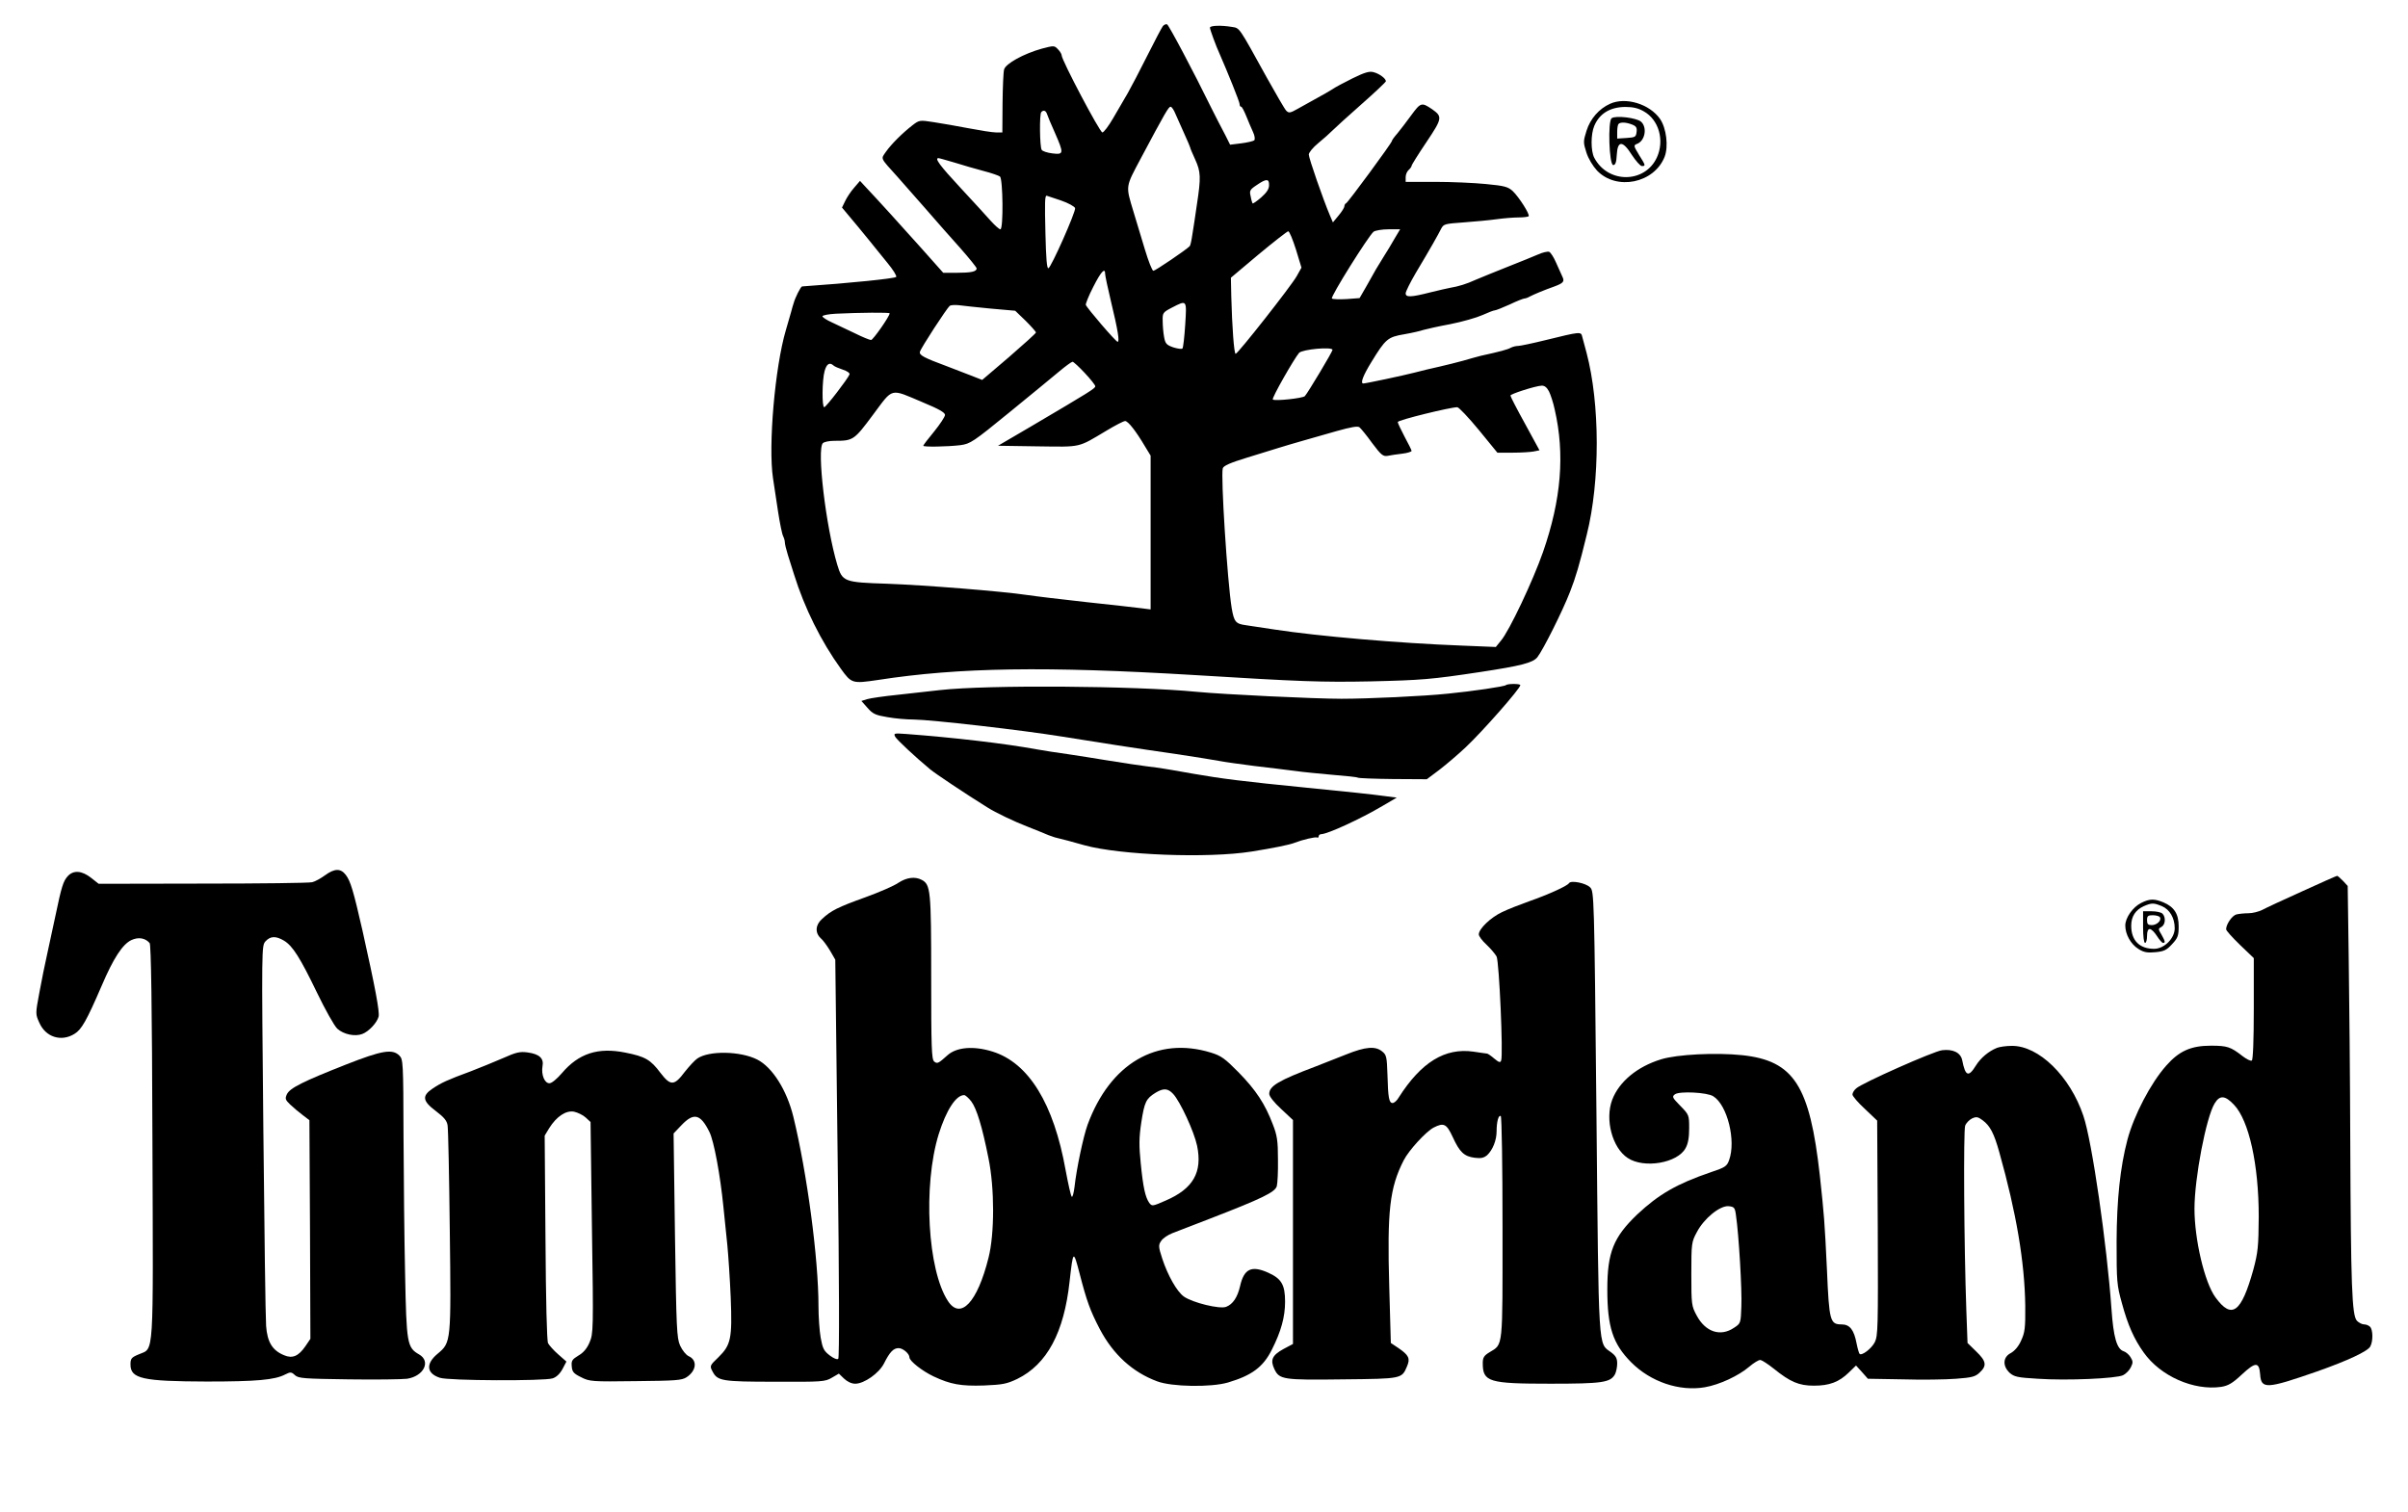 <?xml version="1.0" standalone="no"?>
<!DOCTYPE svg PUBLIC "-//W3C//DTD SVG 20010904//EN"
 "http://www.w3.org/TR/2001/REC-SVG-20010904/DTD/svg10.dtd">
<svg version="1.0" xmlns="http://www.w3.org/2000/svg"
 width="1218pt" height="765pt" viewBox="0 0 1218 765"
 preserveAspectRatio="xMidYMid meet">

<g transform="translate(0,765) scale(0.1,-0.1)"
fill="#000000" stroke="none">
<path d="M5882 7518 c-6 -8 -41 -74 -78 -148 -37 -74 -82 -160 -99 -190 -18
-30 -51 -88 -74 -127 -23 -40 -48 -73 -55 -73 -13 0 -206 366 -206 390 0 6 -8
20 -19 31 -18 19 -20 19 -81 3 -93 -26 -183 -76 -191 -105 -4 -13 -7 -90 -8
-171 l-1 -148 -32 0 c-18 0 -80 10 -138 21 -58 11 -137 25 -177 31 -71 11 -73
11 -108 -16 -49 -38 -106 -94 -134 -134 -26 -38 -31 -27 59 -127 25 -28 88
-100 140 -159 52 -60 132 -151 178 -202 45 -51 82 -97 82 -102 0 -16 -28 -22
-100 -22 l-69 0 -113 127 c-101 113 -218 242 -285 313 l-23 25 -30 -35 c-17
-19 -37 -50 -45 -67 l-16 -33 81 -97 c44 -54 84 -102 88 -108 4 -5 31 -39 60
-74 29 -35 49 -67 45 -72 -9 -8 -229 -31 -476 -48 -7 -1 -35 -56 -43 -86 -2
-5 -8 -26 -13 -45 -5 -19 -17 -60 -26 -90 -55 -186 -90 -585 -65 -750 5 -30
16 -104 25 -165 9 -60 21 -118 26 -127 5 -10 9 -24 9 -33 0 -8 7 -36 15 -62 8
-26 22 -70 31 -98 53 -171 138 -341 237 -478 54 -75 58 -76 187 -57 412 64
852 70 1601 25 537 -33 644 -37 894 -32 254 6 305 10 550 47 211 32 268 47
291 75 28 35 127 232 165 330 29 74 48 138 85 290 68 271 67 663 -1 920 -9 33
-19 70 -22 82 -6 26 -8 26 -187 -18 -65 -16 -127 -29 -137 -29 -11 0 -27 -4
-37 -9 -15 -9 -56 -20 -152 -41 -19 -5 -60 -16 -90 -25 -30 -8 -84 -22 -120
-30 -36 -8 -92 -21 -125 -30 -58 -15 -247 -55 -259 -55 -17 0 -1 41 41 109 71
116 82 126 166 140 40 7 83 17 97 22 14 4 75 18 135 29 61 12 134 33 163 46
29 13 57 24 63 24 6 0 40 14 76 30 35 17 69 30 74 30 5 0 17 4 27 10 19 10 71
32 122 50 49 18 55 26 42 52 -6 13 -20 45 -32 71 -11 26 -27 50 -34 53 -8 3
-34 -3 -58 -14 -23 -10 -92 -38 -153 -62 -60 -24 -132 -53 -160 -65 -48 -22
-88 -34 -130 -41 -11 -2 -56 -12 -100 -23 -98 -25 -125 -26 -125 -5 0 9 23 55
51 103 76 127 113 193 128 223 13 25 18 26 115 33 55 4 130 11 166 16 36 5 86
9 111 9 25 0 48 3 51 6 8 8 -48 96 -80 127 -24 22 -41 27 -136 36 -60 6 -176
11 -258 11 l-148 0 0 24 c0 13 7 29 15 36 8 7 15 17 15 21 0 5 34 59 75 120
81 121 82 129 28 167 -52 35 -57 34 -104 -30 -24 -33 -56 -75 -71 -93 -16 -18
-28 -35 -28 -39 0 -9 -222 -311 -231 -314 -5 -2 -9 -9 -9 -16 0 -6 -13 -27
-29 -46 l-29 -35 -15 35 c-34 80 -107 290 -107 308 0 10 21 36 48 58 26 21 58
50 72 64 14 14 80 74 148 134 67 59 122 111 122 115 0 14 -34 39 -63 46 -20 6
-46 -2 -105 -31 -42 -21 -88 -45 -102 -55 -14 -9 -50 -30 -80 -46 -30 -17 -74
-41 -97 -54 -37 -21 -44 -22 -57 -9 -8 8 -51 83 -97 165 -147 266 -137 252
-179 259 -54 9 -110 7 -110 -4 0 -9 31 -94 50 -135 39 -89 100 -240 100 -251
0 -8 3 -14 8 -14 4 0 15 -21 26 -48 10 -26 26 -62 34 -80 9 -19 11 -37 6 -42
-5 -4 -34 -11 -65 -15 l-57 -7 -24 48 c-14 27 -30 58 -36 69 -6 11 -20 40 -33
65 -94 192 -218 425 -226 427 -6 2 -15 -2 -21 -9z m64 -445 c9 -21 29 -66 45
-101 16 -35 29 -66 29 -68 0 -3 11 -30 25 -60 29 -63 30 -92 9 -229 -8 -55
-18 -124 -23 -152 -4 -29 -10 -55 -13 -58 -18 -19 -175 -125 -184 -125 -6 0
-25 48 -43 108 -18 59 -44 145 -58 192 -40 133 -41 121 38 270 124 233 140
260 150 260 6 0 17 -17 25 -37z m-650 0 c3 -10 21 -53 40 -95 46 -105 45 -111
-13 -104 -25 3 -50 11 -54 18 -10 15 -12 182 -2 191 11 12 23 8 29 -10z m-466
-246 c41 -13 107 -32 145 -42 39 -10 76 -23 83 -28 15 -12 18 -267 2 -267 -6
0 -27 19 -48 42 -20 23 -89 98 -152 166 -107 115 -134 152 -113 152 4 0 42
-11 83 -23z m1589 -114 c0 -20 -13 -38 -40 -62 -22 -19 -41 -32 -43 -30 -2 2
-7 18 -10 36 -7 28 -4 34 31 57 48 33 63 33 62 -1z m-1053 -77 c38 -13 70 -31
72 -39 4 -18 -121 -300 -135 -304 -8 -3 -12 52 -15 174 -4 161 -3 193 6 193 1
0 34 -11 72 -24z m1688 -193 c-15 -27 -39 -66 -53 -88 -14 -22 -32 -52 -41
-67 -8 -15 -30 -54 -49 -87 l-34 -59 -66 -5 c-36 -2 -70 -1 -74 3 -9 7 185
317 211 338 9 6 42 12 75 12 l59 0 -28 -47z m-499 -55 l28 -92 -24 -43 c-28
-50 -298 -393 -309 -393 -8 0 -18 136 -22 290 l-2 95 139 117 c77 64 145 117
151 118 6 0 23 -42 39 -92z m-965 -124 c0 -9 13 -70 29 -137 36 -149 45 -207
34 -206 -9 0 -155 170 -161 187 -1 5 15 47 38 91 39 77 60 100 60 65z m405
-256 c-4 -62 -10 -116 -14 -121 -4 -4 -25 -1 -47 6 -34 12 -40 19 -46 53 -4
21 -7 58 -7 81 -1 40 1 43 47 67 76 39 75 41 67 -86z m-985 81 l125 -11 53
-51 c28 -28 52 -55 52 -59 0 -4 -61 -59 -136 -124 l-136 -116 -56 22 c-32 12
-86 33 -122 47 -116 43 -141 56 -137 73 5 20 137 222 151 233 6 4 27 5 46 3
19 -3 91 -10 160 -17z m-510 -24 c0 -15 -84 -135 -94 -135 -7 0 -44 15 -82 34
-38 18 -90 43 -116 55 -27 12 -48 26 -48 31 0 5 30 11 68 13 121 6 272 7 272
2z m2240 -185 c0 -9 -125 -218 -140 -234 -11 -11 -153 -26 -162 -17 -7 6 108
207 133 236 17 18 169 32 169 15z m-1253 -117 c29 -31 53 -61 53 -67 0 -11
-26 -27 -328 -205 l-164 -96 201 -3 c224 -3 201 -8 347 79 45 27 87 49 95 49
15 0 55 -51 101 -129 l28 -46 0 -389 0 -389 -47 6 c-27 3 -151 18 -278 31
-126 14 -261 30 -300 36 -127 19 -517 50 -708 57 -218 7 -226 10 -252 96 -58
194 -104 584 -73 615 7 7 33 12 59 12 95 0 99 3 195 132 104 139 83 134 253
62 80 -33 111 -51 111 -63 0 -9 -25 -47 -55 -84 -30 -36 -55 -69 -55 -72 0 -7
122 -5 188 3 50 7 63 15 249 167 108 88 221 181 252 207 31 26 60 47 66 48 5
0 33 -26 62 -57z m-1271 38 c5 -5 26 -14 47 -21 22 -7 36 -17 34 -24 -9 -23
-119 -166 -128 -166 -12 0 -11 137 2 183 10 36 25 46 45 28z m3619 -131 c8
-16 22 -58 29 -92 52 -226 33 -455 -59 -720 -51 -146 -171 -400 -213 -449
l-26 -32 -171 7 c-321 12 -731 48 -946 81 -57 9 -123 19 -146 22 -53 7 -61 17
-73 87 -22 135 -56 671 -45 707 4 13 38 28 123 54 64 20 137 42 162 50 25 8
77 23 115 34 39 11 117 33 175 50 75 21 108 27 117 19 7 -6 36 -41 64 -80 45
-60 55 -68 78 -64 14 3 47 8 74 11 26 3 47 10 47 14 0 4 -16 36 -35 71 -19 36
-35 70 -35 75 0 10 266 75 301 75 8 0 57 -52 109 -115 l94 -115 77 0 c42 0 90
3 106 6 l30 6 -73 134 c-41 74 -74 138 -74 143 0 8 124 48 157 50 15 1 27 -8
38 -29z"/>
<path d="M8144 7125 c-56 -25 -100 -76 -119 -136 -17 -54 -17 -60 -1 -110 10
-32 33 -69 54 -92 99 -103 289 -64 342 70 20 52 9 144 -23 191 -53 76 -174
113 -253 77z m170 -38 c77 -43 106 -147 67 -233 -60 -132 -248 -134 -317 -2
-18 34 -18 119 0 161 26 62 79 95 156 96 40 0 66 -6 94 -22z"/>
<path d="M8152 7052 c-20 -14 -13 -237 8 -237 11 0 16 14 18 53 4 72 30 72 77
-3 20 -30 42 -55 50 -55 20 0 19 3 -15 57 -27 45 -28 48 -10 55 41 15 53 83
21 112 -22 20 -128 33 -149 18z m103 -32 c21 -8 26 -16 23 -38 -3 -25 -7 -27
-50 -30 l-48 -3 0 34 c0 18 3 37 7 40 9 10 38 9 68 -3z"/>
<path d="M7617 4184 c-7 -7 -170 -31 -292 -43 -123 -13 -406 -26 -540 -26
-136 0 -595 22 -730 35 -319 31 -1059 36 -1300 9 -49 -5 -146 -16 -215 -24
-69 -7 -138 -17 -154 -22 l-29 -9 31 -35 c27 -31 41 -37 101 -47 38 -7 98 -12
133 -12 89 -1 544 -53 748 -86 172 -28 392 -62 575 -88 99 -15 200 -31 225
-36 25 -5 104 -16 175 -25 72 -8 164 -20 205 -25 41 -6 128 -14 193 -20 64 -5
121 -11 125 -14 5 -3 85 -6 179 -7 l170 -1 64 48 c35 27 95 78 133 114 86 81
276 297 276 314 0 8 -65 8 -73 0z"/>
<path d="M4528 3923 c9 -16 100 -101 177 -165 25 -21 179 -124 290 -193 39
-25 137 -72 200 -96 28 -11 59 -24 70 -28 24 -11 56 -23 70 -27 37 -9 99 -25
150 -40 181 -50 624 -67 845 -32 107 17 193 34 220 45 35 14 105 31 112 26 5
-2 8 1 8 6 0 6 6 11 13 11 33 1 197 76 312 144 l70 41 -55 7 c-64 9 -197 23
-400 43 -324 32 -432 46 -570 70 -80 14 -158 28 -175 30 -90 11 -191 26 -275
40 -52 9 -138 22 -190 30 -52 7 -122 18 -155 24 -164 30 -422 60 -663 78 -59
4 -63 4 -54 -14z"/>
<path d="M1644 3222 c-22 -16 -51 -32 -65 -35 -14 -4 -263 -7 -553 -7 l-527
-1 -38 30 c-47 37 -89 40 -118 9 -23 -25 -32 -54 -62 -198 -11 -52 -30 -138
-41 -190 -12 -52 -30 -143 -41 -202 -20 -107 -20 -108 0 -152 32 -73 111 -98
178 -56 35 21 61 66 138 245 59 138 105 208 149 229 36 17 71 11 93 -15 7 -10
12 -310 14 -1004 4 -1111 9 -1043 -68 -1076 -39 -16 -43 -22 -43 -52 0 -72 62
-85 385 -86 251 0 345 8 398 36 26 13 31 13 49 -4 18 -16 45 -18 272 -21 138
-2 271 0 295 3 84 13 122 88 61 123 -61 35 -64 54 -71 407 -4 176 -7 492 -8
703 -1 368 -2 383 -21 402 -35 35 -88 26 -269 -45 -218 -86 -285 -119 -300
-151 -10 -22 -8 -28 17 -52 16 -15 44 -39 63 -53 l34 -26 3 -553 2 -553 -25
-37 c-35 -51 -66 -64 -108 -46 -59 24 -85 66 -91 148 -3 40 -9 489 -14 998 -9
922 -9 925 11 948 25 27 52 28 94 3 44 -27 81 -86 167 -264 41 -85 87 -167
102 -181 32 -29 89 -41 126 -27 33 12 75 57 83 88 6 24 -17 146 -81 433 -46
202 -61 253 -85 284 -26 34 -57 33 -105 -2z"/>
<path d="M11645 3141 c-93 -42 -184 -84 -202 -94 -18 -9 -49 -17 -70 -17 -21
0 -48 -3 -61 -6 -22 -6 -52 -50 -52 -75 0 -7 32 -42 70 -79 l70 -67 0 -256 c0
-163 -4 -258 -10 -262 -6 -4 -27 7 -48 23 -59 46 -76 52 -159 52 -101 0 -161
-27 -226 -101 -79 -89 -163 -251 -196 -374 -37 -140 -54 -304 -55 -515 0 -204
1 -220 27 -313 30 -111 62 -182 110 -249 85 -120 253 -194 392 -174 36 6 57
18 105 63 69 64 87 64 92 1 5 -77 32 -75 288 14 156 55 256 102 269 126 15 27
14 85 -1 100 -7 7 -20 12 -30 12 -10 0 -26 8 -36 18 -26 26 -31 179 -34 907
-1 319 -5 741 -8 937 l-5 356 -24 26 c-14 14 -27 26 -30 25 -3 0 -82 -35 -176
-78z m-345 -1080 c76 -80 125 -303 125 -566 -1 -152 -4 -180 -27 -267 -61
-219 -109 -255 -192 -141 -55 75 -106 293 -106 448 0 155 59 463 102 533 26
43 53 41 98 -7z"/>
<path d="M4544 3184 c-21 -15 -97 -48 -169 -74 -136 -49 -171 -66 -217 -109
-34 -30 -36 -70 -7 -97 12 -10 33 -39 48 -64 l26 -45 12 -1005 c8 -615 9
-1008 3 -1014 -5 -5 -22 1 -43 17 -30 23 -36 35 -46 90 -6 35 -11 106 -11 158
0 244 -58 675 -127 959 -33 135 -106 251 -183 290 -85 43 -244 46 -303 5 -12
-8 -40 -38 -63 -67 -54 -72 -72 -72 -123 -6 -50 67 -77 83 -178 103 -138 28
-236 -4 -321 -104 -25 -29 -51 -51 -63 -51 -25 0 -42 44 -35 86 8 40 -16 62
-76 70 -38 5 -57 1 -124 -29 -44 -19 -117 -49 -164 -67 -117 -43 -149 -58
-192 -87 -55 -37 -51 -63 17 -114 41 -31 56 -49 59 -73 3 -17 8 -254 11 -527
7 -569 7 -570 -61 -627 -62 -51 -57 -100 11 -122 44 -15 526 -17 570 -3 19 6
37 23 50 47 l20 38 -41 36 c-23 20 -46 46 -52 57 -6 12 -11 214 -13 535 l-4
515 23 38 c37 59 85 91 126 83 18 -4 45 -17 58 -29 l25 -23 7 -535 c8 -519 7
-535 -12 -580 -13 -31 -32 -53 -57 -67 -31 -19 -36 -26 -33 -55 2 -27 10 -36
47 -54 43 -22 54 -23 276 -20 203 2 234 4 258 20 50 33 55 86 11 106 -14 6
-33 30 -44 54 -17 38 -19 85 -26 558 l-7 515 40 42 c62 65 96 57 141 -34 23
-45 55 -218 71 -379 6 -55 15 -143 20 -195 5 -52 13 -171 17 -265 8 -207 1
-239 -62 -301 -44 -42 -45 -44 -30 -72 25 -48 46 -52 317 -52 237 -1 252 0
286 20 l36 21 26 -25 c17 -16 38 -26 57 -26 45 0 120 53 145 102 29 58 48 78
74 78 22 0 55 -28 55 -47 0 -18 65 -69 122 -96 85 -40 138 -50 255 -46 95 4
115 8 168 33 151 74 237 235 265 493 18 159 19 161 50 43 37 -144 55 -192 103
-284 68 -129 166 -218 290 -264 74 -28 272 -31 358 -6 121 36 178 78 222 166
47 93 67 166 67 243 0 85 -18 116 -84 146 -86 39 -124 21 -144 -69 -13 -55
-36 -90 -70 -103 -32 -13 -170 21 -214 52 -35 25 -81 106 -109 191 -20 61 -20
70 -6 90 8 13 34 31 58 40 24 9 109 42 189 73 264 102 329 134 338 164 4 14 7
76 6 136 0 93 -4 121 -26 177 -39 103 -85 173 -173 263 -69 70 -88 84 -140
100 -273 84 -510 -55 -624 -365 -22 -61 -56 -223 -66 -314 -4 -32 -10 -54 -14
-50 -5 5 -18 65 -31 134 -60 337 -187 543 -369 600 -95 30 -181 23 -227 -17
-48 -43 -53 -46 -69 -33 -13 11 -15 71 -15 427 0 440 -3 468 -48 492 -34 18
-77 12 -118 -15z m1390 -1068 c36 -39 106 -191 121 -262 28 -135 -20 -218
-160 -278 -66 -29 -68 -29 -82 -11 -20 29 -31 78 -43 200 -9 90 -9 128 3 208
16 103 24 119 72 149 40 24 62 23 89 -6z m-1021 -38 c27 -36 55 -127 87 -288
31 -151 31 -382 0 -503 -56 -225 -141 -316 -205 -219 -103 156 -127 584 -47
844 38 121 87 198 129 198 6 0 23 -15 36 -32z"/>
<path d="M7936 3182 c-8 -14 -106 -58 -200 -91 -45 -16 -107 -40 -138 -55 -59
-28 -118 -85 -118 -113 0 -9 17 -32 39 -52 21 -20 44 -47 51 -60 13 -26 34
-498 23 -526 -4 -12 -11 -10 -35 10 -16 14 -33 25 -36 25 -4 0 -35 5 -70 10
-143 20 -263 -53 -377 -232 -9 -16 -23 -28 -31 -28 -18 0 -23 26 -26 143 -3
90 -5 101 -27 118 -34 28 -84 24 -181 -15 -47 -19 -116 -46 -155 -61 -188 -71
-235 -99 -235 -139 0 -12 24 -43 60 -76 l60 -56 0 -566 0 -567 -49 -26 c-56
-31 -67 -55 -45 -101 25 -53 44 -56 346 -52 302 3 298 3 325 66 17 40 9 56
-43 92 l-39 26 -8 284 c-11 385 2 501 73 640 26 51 113 146 152 166 51 26 65
19 96 -48 35 -77 58 -98 111 -105 32 -4 46 -1 63 13 28 26 48 75 48 121 0 49
10 84 21 77 5 -3 9 -250 9 -565 0 -620 4 -587 -66 -630 -28 -17 -34 -27 -34
-55 0 -95 30 -104 342 -104 264 0 304 6 327 48 6 12 11 36 11 54 0 27 -7 39
-31 57 -66 49 -62 -18 -74 1214 -11 1102 -12 1118 -32 1138 -22 22 -97 37
-107 21z"/>
<path d="M10830 3082 c-42 -21 -80 -75 -80 -114 0 -45 28 -95 67 -119 27 -17
45 -20 86 -16 42 4 56 10 84 41 29 31 33 43 33 90 0 63 -23 98 -77 121 -46 19
-70 19 -113 -3z m105 -16 c40 -17 65 -60 65 -112 0 -51 -53 -104 -104 -104
-74 0 -116 42 -116 117 0 47 22 80 64 99 40 17 49 17 91 0z"/>
<path d="M10840 2960 c0 -47 4 -80 10 -80 6 0 10 16 10 35 0 24 5 35 14 35 8
0 24 -16 36 -35 12 -19 26 -35 31 -35 13 0 11 8 -8 42 -17 28 -17 30 0 39 20
11 23 49 5 67 -7 7 -31 12 -55 12 l-43 0 0 -80z m85 50 c10 -16 -15 -40 -41
-40 -19 0 -24 5 -24 25 0 21 5 25 29 25 17 0 33 -5 36 -10z"/>
<path d="M10101 2349 c-42 -17 -82 -50 -107 -90 -37 -60 -53 -54 -69 28 -8 38
-47 57 -102 50 -42 -5 -405 -166 -434 -193 -11 -9 -19 -23 -19 -31 0 -8 28
-41 63 -73 l62 -59 3 -543 c2 -504 1 -545 -15 -578 -17 -33 -66 -70 -77 -59
-3 3 -10 27 -15 52 -13 69 -34 97 -76 97 -58 0 -63 16 -74 275 -12 250 -14
273 -36 478 -51 456 -131 581 -393 609 -133 14 -330 4 -410 -21 -121 -37 -212
-113 -247 -204 -38 -100 0 -244 78 -295 82 -55 253 -26 293 50 13 23 18 54 18
101 0 66 -1 68 -45 113 -40 41 -43 46 -27 58 23 17 164 10 194 -10 71 -44 116
-225 80 -323 -11 -31 -20 -37 -92 -61 -173 -59 -264 -112 -373 -214 -120 -115
-151 -192 -151 -379 0 -190 28 -275 120 -368 99 -100 245 -149 373 -127 75 13
171 58 225 104 22 19 47 34 55 34 8 0 39 -20 69 -44 83 -67 127 -86 203 -86
78 0 127 18 177 67 l36 35 30 -33 30 -34 177 -3 c97 -3 218 -1 269 3 79 6 97
10 119 31 38 35 34 58 -17 107 l-44 43 -6 164 c-12 335 -15 910 -6 935 5 14
21 30 35 37 22 10 30 8 53 -9 38 -28 58 -66 85 -163 86 -306 128 -555 131
-775 1 -114 -2 -136 -21 -177 -13 -30 -33 -52 -52 -63 -40 -20 -43 -65 -6
-100 23 -20 39 -24 143 -30 146 -10 396 1 431 18 14 7 32 25 39 40 12 24 11
31 -2 52 -8 13 -24 26 -34 29 -35 11 -52 71 -62 215 -23 324 -98 847 -142 976
-67 200 -226 356 -363 354 -28 0 -61 -5 -74 -10z m-1320 -849 c14 -94 31 -378
27 -460 -3 -83 -3 -85 -37 -107 -69 -47 -145 -21 -189 62 -26 48 -27 56 -27
210 0 155 1 162 28 212 36 69 117 135 161 131 28 -3 32 -7 37 -48z"/>
</g>
</svg>
